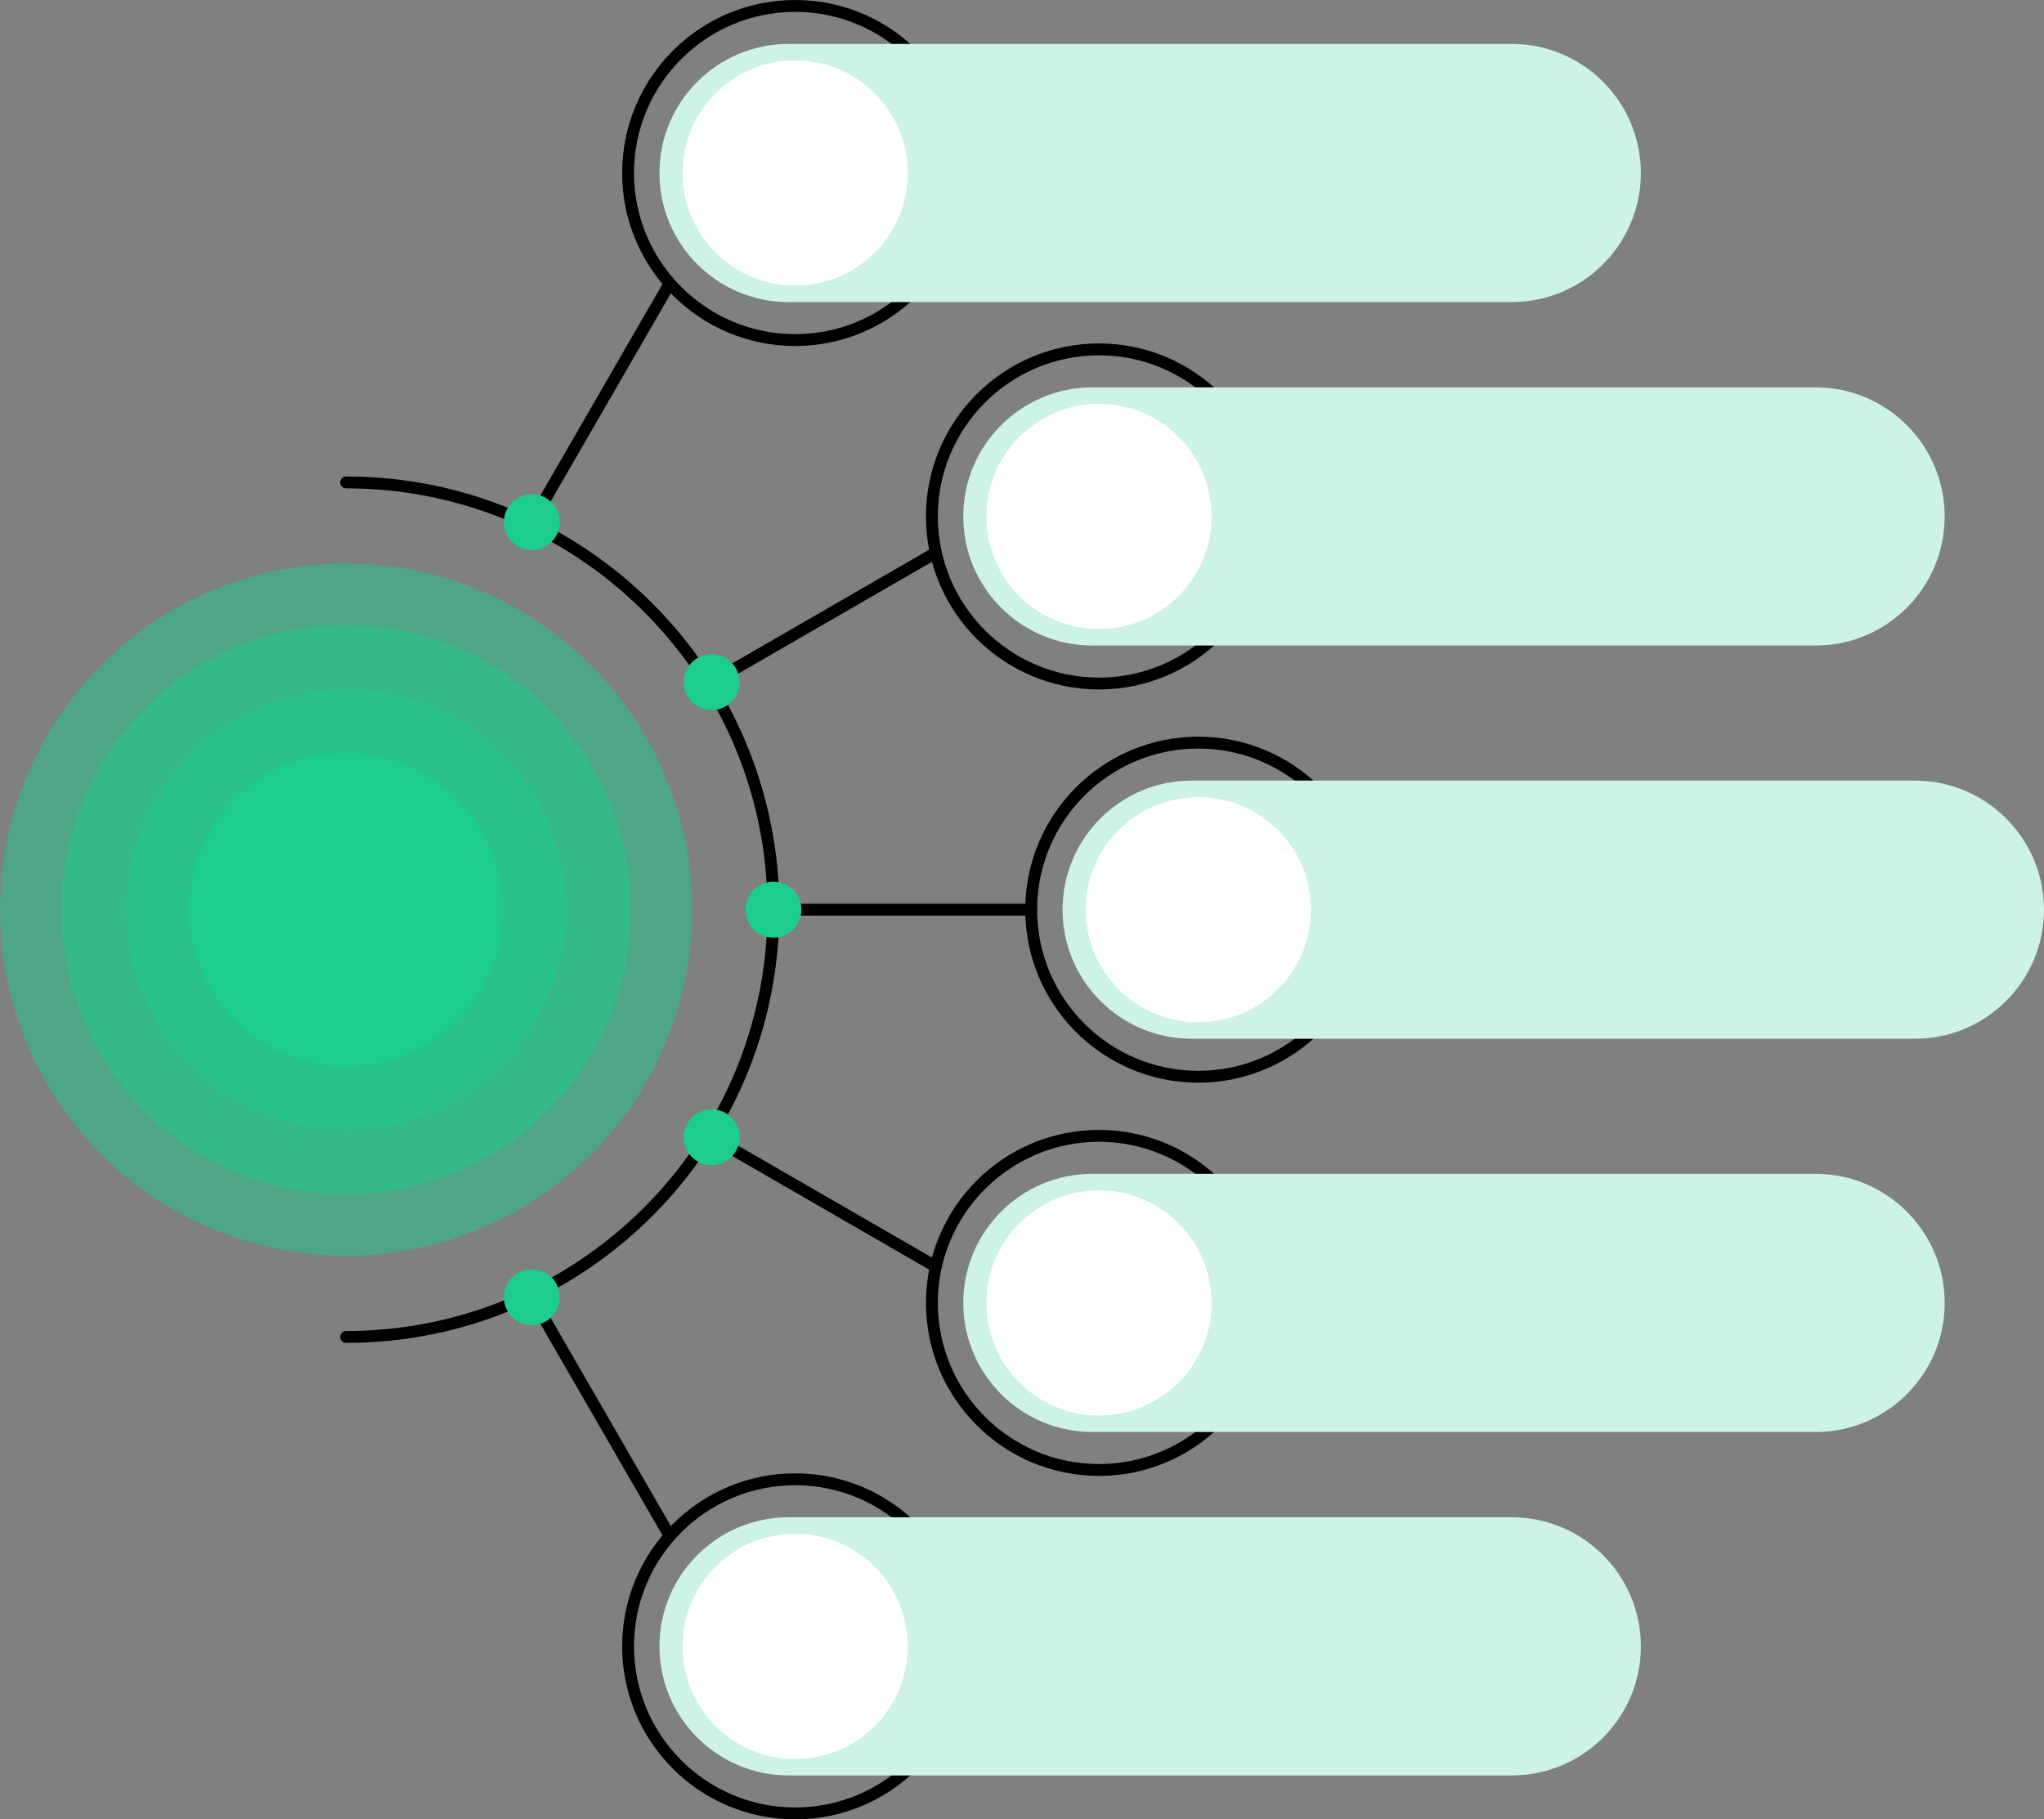 <?xml version="1.0" encoding="UTF-8" standalone="no"?><svg xmlns="http://www.w3.org/2000/svg" xmlns:xlink="http://www.w3.org/1999/xlink" clip-rule="evenodd" fill="#000000" fill-rule="evenodd" height="2453.1" preserveAspectRatio="xMidYMid meet" stroke-linejoin="round" stroke-miterlimit="2" version="1" viewBox="8.0 0.0 2755.7 2453.1" width="2755.7" zoomAndPan="magnify"><rect x="8.0" y="0.0" width="2755.7" height="2453.1" fill="#808080" stroke="none"/><g><g><g id="change1_1"><path d="M1623.5,993.265c-128.74,-0 -233.26,104.52 -233.26,233.26c-0,128.74 104.52,233.26 233.26,233.26c128.74,-0 233.26,-104.52 233.26,-233.26c0,-128.74 -104.52,-233.26 -233.26,-233.26Zm-0,16c119.909,-0 217.26,97.351 217.26,217.26c0,119.909 -97.351,217.26 -217.26,217.26c-119.909,-0 -217.26,-97.351 -217.26,-217.26c-0,-119.909 97.351,-217.26 217.26,-217.26Z" fill="#000000"/></g><g id="change2_1"><path d="M2763.66,1226.53c-0,-96.061 -77.989,-174.051 -174.05,-174.051l-975.029,0c-96.061,0 -174.05,77.99 -174.05,174.051c-0,96.061 77.989,174.05 174.05,174.05l975.029,0c96.061,0 174.05,-77.989 174.05,-174.05Z" fill="#ccf3e5"/></g><g id="change3_1"><circle cx="1623.5" cy="1226.53" fill="#ffffff" r="151.818"/></g></g><g><g id="change1_11"><path d="M1489.63,463.069c-128.74,0 -233.26,104.52 -233.26,233.26c-0,128.74 104.52,233.26 233.26,233.26c128.74,0 233.26,-104.52 233.26,-233.26c0,-128.74 -104.52,-233.26 -233.26,-233.26Zm0,16c119.909,0 217.26,97.351 217.26,217.26c0,119.909 -97.351,217.26 -217.26,217.26c-119.909,0 -217.26,-97.351 -217.26,-217.26c-0,-119.909 97.351,-217.26 217.26,-217.26Z" fill="#000000"/></g><g id="change2_5"><path d="M2629.8,696.329c0,-96.061 -77.989,-174.05 -174.05,-174.05l-975.029,-0c-96.061,-0 -174.05,77.989 -174.05,174.05c-0,96.061 77.989,174.051 174.05,174.051l975.029,-0c96.061,-0 174.05,-77.99 174.05,-174.051Z" fill="#ccf3e5"/></g><g id="change3_5"><circle cx="1489.63" cy="696.329" fill="#ffffff" r="151.818"/></g></g><g><g id="change1_3"><path d="M1080.03,-0c-128.74,-0 -233.26,104.52 -233.26,233.26c-0,128.74 104.52,233.26 233.26,233.26c128.74,0 233.26,-104.52 233.26,-233.26c0,-128.74 -104.52,-233.26 -233.26,-233.26Zm-0,16c119.909,-0 217.26,97.351 217.26,217.26c0,119.909 -97.351,217.26 -217.26,217.26c-119.909,0 -217.26,-97.351 -217.26,-217.26c-0,-119.909 97.351,-217.26 217.26,-217.26Z" fill="#000000"/></g><g id="change2_3"><path d="M2220.2,233.26c-0,-96.061 -77.989,-174.05 -174.05,-174.05l-975.029,-0c-96.061,-0 -174.05,77.989 -174.05,174.05c-0,96.061 77.989,174.051 174.05,174.051l975.029,-0c96.061,-0 174.05,-77.99 174.05,-174.051Z" fill="#ccf3e5"/></g><g id="change3_3"><circle cx="1080.03" cy="233.26" fill="#ffffff" r="151.818"/></g></g><g><g id="change1_2"><path d="M1489.63,1989.98c128.74,-0 233.26,-104.521 233.26,-233.26c0,-128.74 -104.52,-233.26 -233.26,-233.26c-128.74,-0 -233.26,104.52 -233.26,233.26c-0,128.739 104.52,233.26 233.26,233.26Zm0,-16c-119.909,-0 -217.26,-97.351 -217.26,-217.26c-0,-119.909 97.351,-217.26 217.26,-217.26c119.909,-0 217.26,97.351 217.26,217.26c0,119.909 -97.351,217.26 -217.26,217.26Z" fill="#000000"/></g><g id="change2_2"><path d="M2629.8,1756.72c0,96.061 -77.989,174.05 -174.05,174.05l-975.029,0c-96.061,0 -174.05,-77.989 -174.05,-174.05c-0,-96.061 77.989,-174.051 174.05,-174.051l975.029,0c96.061,0 174.05,77.99 174.05,174.051Z" fill="#ccf3e5"/></g><g id="change3_2"><circle cx="1489.63" cy="1756.72" fill="#ffffff" r="151.818"/></g></g><g><g id="change1_4"><path d="M1080.03,2453.05c128.74,-0 233.26,-104.521 233.26,-233.26c0,-128.74 -104.52,-233.26 -233.26,-233.26c-128.74,-0 -233.26,104.52 -233.26,233.26c-0,128.739 104.52,233.26 233.26,233.26Zm-0,-16c-119.909,-0 -217.26,-97.351 -217.26,-217.26c-0,-119.909 97.351,-217.26 217.26,-217.26c119.909,-0 217.26,97.351 217.26,217.26c0,119.909 -97.351,217.26 -217.26,217.26Z" fill="#000000"/></g><g id="change2_4"><path d="M2220.2,2219.79c-0,96.061 -77.989,174.05 -174.05,174.05l-975.029,0c-96.061,0 -174.05,-77.989 -174.05,-174.05c-0,-96.061 77.989,-174.051 174.05,-174.051l975.029,0c96.061,0 174.05,77.99 174.05,174.051Z" fill="#ccf3e5"/></g><g id="change3_4"><circle cx="1080.03" cy="2219.79" fill="#ffffff" r="151.818"/></g></g><g id="change1_5"><path d="M1050.75,1234.53l347.49,-0c4.415,-0 8,-3.585 8,-8c-0,-4.415 -3.585,-8 -8,-8l-347.49,-0c-4.415,-0 -8,3.585 -8,8c-0,4.415 3.585,8 8,8Z" fill="#000000"/></g><g id="change1_6"><path d="M971.432,926.658l300.935,-173.745c3.824,-2.208 5.136,-7.105 2.928,-10.929c-2.207,-3.823 -7.104,-5.136 -10.928,-2.928l-300.935,173.745c-3.824,2.208 -5.136,7.105 -2.928,10.928c2.207,3.824 7.104,5.136 10.928,2.929Z" fill="#000000"/></g><g id="change1_7"><path d="M731.952,708.029l184.763,-320.019c2.207,-3.824 0.895,-8.72 -2.928,-10.928c-3.824,-2.208 -8.721,-0.896 -10.929,2.928l-184.762,320.019c-2.208,3.824 -0.896,8.72 2.928,10.928c3.824,2.208 8.72,0.896 10.928,-2.928Z" fill="#000000"/></g><g id="change1_8"><path d="M718.096,1753.02l184.762,320.019c2.208,3.823 7.105,5.135 10.929,2.928c3.823,-2.208 5.135,-7.105 2.928,-10.928l-184.763,-320.019c-2.208,-3.824 -7.104,-5.136 -10.928,-2.928c-3.824,2.207 -5.136,7.104 -2.928,10.928Z" fill="#000000"/></g><g id="change1_9"><path d="M963.432,1540.25l300.935,173.745c3.824,2.207 8.721,0.895 10.928,-2.929c2.208,-3.823 0.896,-8.72 -2.928,-10.928l-300.935,-173.745c-3.824,-2.207 -8.721,-0.895 -10.928,2.928c-2.208,3.824 -0.896,8.721 2.928,10.929Z" fill="#000000"/></g><g id="change4_1"><circle cx="474.661" cy="1226.53" fill="#1dcd8d" fill-opacity="0.5" r="466.661"/></g><g id="change1_10"><path d="M474.661,658.439c313.535,-0 568.086,254.551 568.086,568.086c-0,313.535 -254.551,568.086 -568.086,568.086c-4.416,0 -8,3.585 -8,8c-0,4.415 3.584,8 8,8c322.366,0 584.086,-261.72 584.086,-584.086c-0,-322.366 -261.72,-584.086 -584.086,-584.086c-4.416,-0 -8,3.584 -8,8c-0,4.415 3.584,8 8,8Z" fill="#000000"/></g><g id="change4_2"><circle cx="474.661" cy="1226.53" fill="#1dcd8d" fill-opacity="0.5" r="383.672"/></g><g id="change4_3"><circle cx="474.661" cy="1226.53" fill="#1dcd8d" fill-opacity="0.5" r="296.482"/></g><g id="change4_4"><circle cx="474.661" cy="1226.53" fill="#1dcd8d" r="211.393"/></g><g id="change4_5"><circle cx="967.432" cy="919.729" fill="#1dcd8d" r="37.68"/></g><g id="change4_6"><circle cx="967.432" cy="1533.32" fill="#1dcd8d" r="37.68"/></g><g id="change4_7"><circle cx="725.024" cy="1749.02" fill="#1dcd8d" r="37.68"/></g><g id="change4_8"><circle cx="725.024" cy="704.029" fill="#1dcd8d" r="37.68"/></g><g id="change4_9"><circle cx="1050.75" cy="1226.53" fill="#1dcd8d" r="37.68"/></g></g></svg>